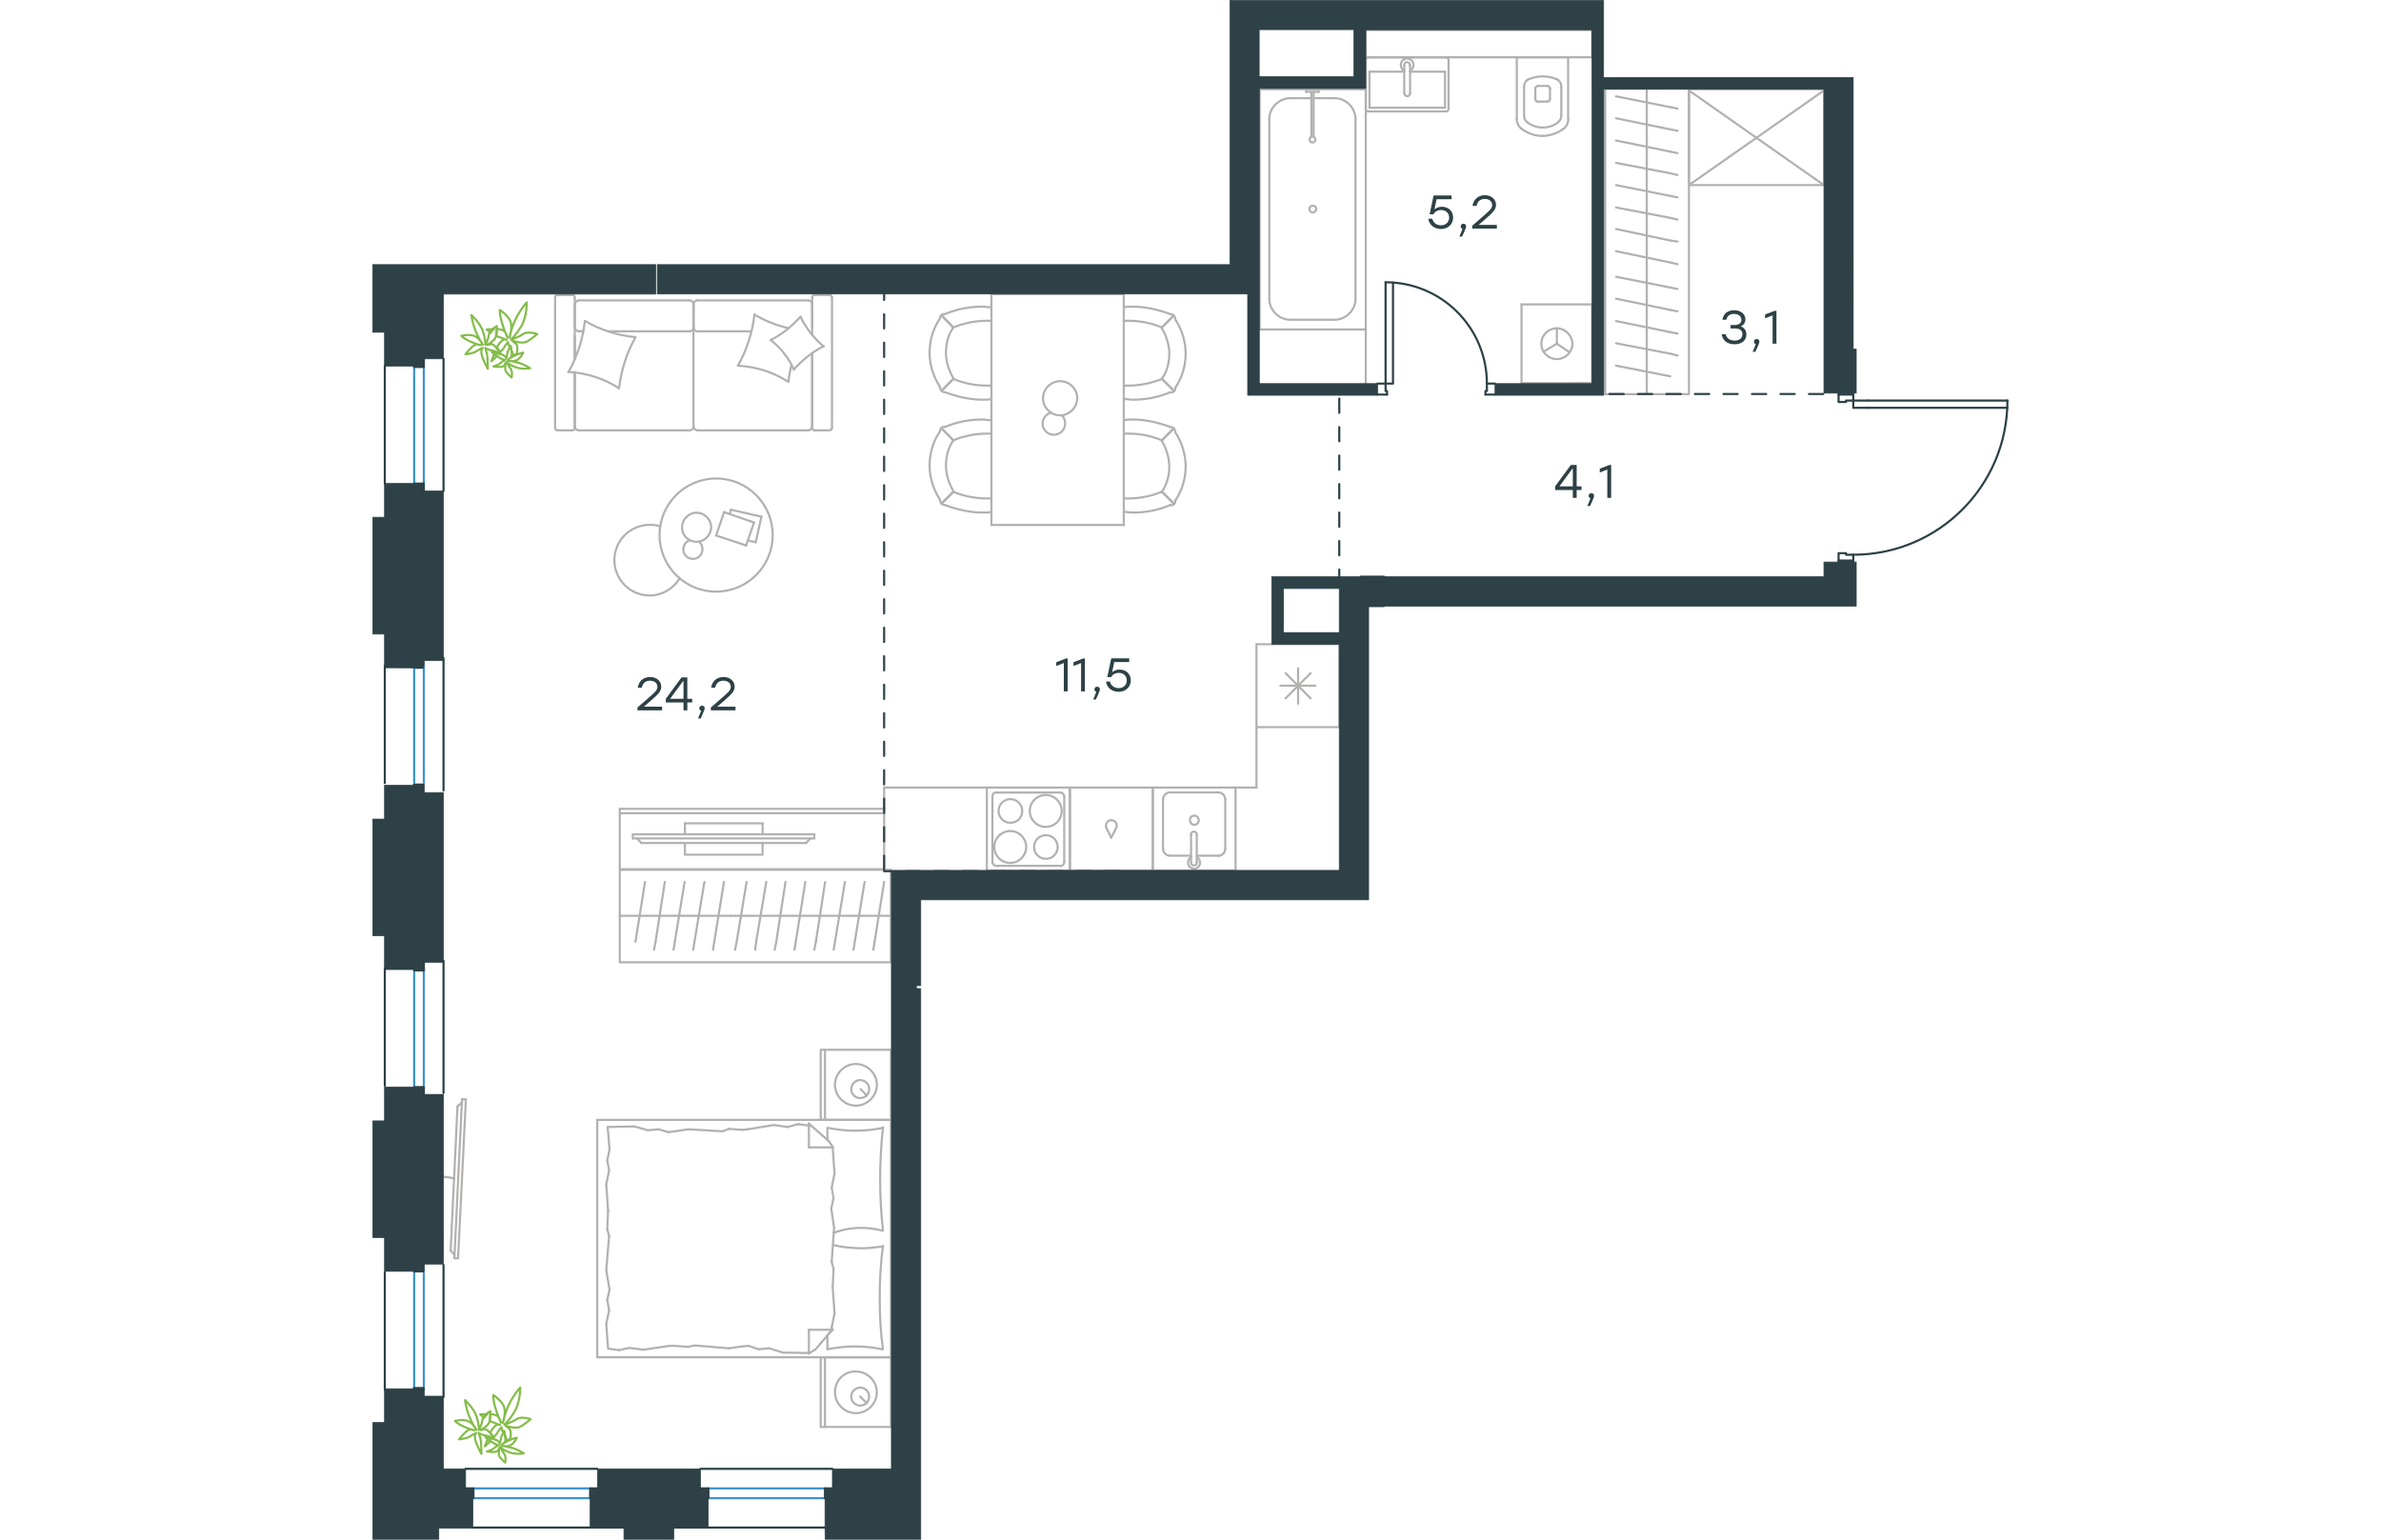 <?xml version="1.0" encoding="utf-8"?>
<!-- Generator: Adobe Illustrator 26.5.0, SVG Export Plug-In . SVG Version: 6.00 Build 0)  -->
<svg version="1.1" id="Слой_1" xmlns="http://www.w3.org/2000/svg" xmlns:xlink="http://www.w3.org/1999/xlink" x="0px" y="0px"
	 viewBox="0 0 1148.2 1080.5" style="enable-background:new 0 0 1148.2 1080.5;" xml:space="preserve" width="883" height="571">
<style type="text/css">
	.st0{fill:none;stroke:#2D4146;stroke-width:1.5;stroke-linecap:round;stroke-linejoin:round;stroke-miterlimit:22.926;}
	.st1{fill:none;stroke:#3C93D0;stroke-width:1.5;stroke-linecap:round;stroke-linejoin:round;stroke-miterlimit:22.926;}
	.st2{fill:none;stroke:#B2B1B0;stroke-width:1.5;stroke-linecap:round;stroke-linejoin:round;stroke-miterlimit:22.926;}
	.st3{fill:none;stroke:#2D4146;stroke-width:1.5;stroke-linecap:round;stroke-linejoin:round;stroke-miterlimit:10;}
	.st4{fill:#2D4146;}
	
		.st5{fill-rule:evenodd;clip-rule:evenodd;fill:#2D4146;stroke:#2D4146;stroke-width:0.5;stroke-linecap:round;stroke-linejoin:round;stroke-miterlimit:10;}
	
		.st6{fill:none;stroke:#2D4247;stroke-width:1.5;stroke-linecap:round;stroke-linejoin:round;stroke-miterlimit:22.926;stroke-dasharray:10;}
	.st7{fill:none;stroke:#84BC4A;stroke-width:1.5;stroke-linecap:round;stroke-linejoin:round;stroke-miterlimit:22.926;}
</style>
<g>
	<line class="st0" x1="49.9" y1="674.3" x2="49.9" y2="767"/>
	<line class="st1" x1="29.3" y1="680" x2="29.3" y2="761.9"/>
	<line class="st1" x1="36.1" y1="680" x2="36.1" y2="761.9"/>
	<line class="st0" x1="8.7" y1="679.5" x2="8.7" y2="761.9"/>
</g>
<g>
	<line class="st0" x1="49.9" y1="887.7" x2="49.9" y2="980.4"/>
	<line class="st1" x1="29.3" y1="893.4" x2="29.3" y2="975.3"/>
	<line class="st1" x1="36.1" y1="893.4" x2="36.1" y2="975.3"/>
	<line class="st0" x1="8.7" y1="892.9" x2="8.7" y2="975.3"/>
</g>
<g>
	<line class="st2" x1="894.3" y1="276.5" x2="894.3" y2="188.9"/>
	<line class="st2" x1="915.9" y1="202.8" x2="910.8" y2="201.8"/>
	<line class="st2" x1="910.8" y1="201.8" x2="872.7" y2="194.2"/>
	<line class="st2" x1="915.9" y1="218.5" x2="910.8" y2="217.5"/>
	<line class="st2" x1="910.8" y1="217.5" x2="872.7" y2="209.6"/>
	<line class="st2" x1="915.9" y1="234.1" x2="910.8" y2="233.1"/>
	<line class="st2" x1="910.8" y1="233.1" x2="872.7" y2="225.3"/>
	<line class="st2" x1="915.9" y1="249.5" x2="910.8" y2="248.2"/>
	<line class="st2" x1="910.8" y1="248.2" x2="872.7" y2="240.9"/>
	<line class="st2" x1="910.8" y1="264.1" x2="872.7" y2="256.6"/>
	<rect x="865.1" y="62.3" class="st2" width="58.8" height="214.3"/>
	<line class="st2" x1="894.3" y1="188.9" x2="894.3" y2="62.3"/>
	<line class="st2" x1="915.9" y1="76.2" x2="910.8" y2="75.2"/>
	<line class="st2" x1="910.8" y1="75.2" x2="872.7" y2="67.6"/>
	<line class="st2" x1="915.9" y1="91.8" x2="910.8" y2="90.8"/>
	<line class="st2" x1="910.8" y1="90.8" x2="872.7" y2="83"/>
	<line class="st2" x1="915.9" y1="107.5" x2="910.8" y2="106.4"/>
	<line class="st2" x1="910.8" y1="106.4" x2="872.7" y2="98.6"/>
	<line class="st2" x1="915.9" y1="122.8" x2="910.8" y2="121.6"/>
	<line class="st2" x1="910.8" y1="121.6" x2="872.7" y2="114.3"/>
	<line class="st2" x1="915.9" y1="138.5" x2="910.8" y2="137.5"/>
	<line class="st2" x1="910.8" y1="137.5" x2="872.7" y2="129.9"/>
	<line class="st2" x1="915.9" y1="154.1" x2="910.8" y2="152.9"/>
	<line class="st2" x1="910.8" y1="152.9" x2="872.7" y2="145.6"/>
	<line class="st2" x1="915.9" y1="169.5" x2="910.8" y2="168.8"/>
	<line class="st2" x1="910.8" y1="168.8" x2="872.7" y2="160.7"/>
	<line class="st2" x1="910.8" y1="184.2" x2="872.7" y2="176.3"/>
	<line class="st2" x1="915.9" y1="185.4" x2="910.8" y2="184.2"/>
</g>
<g>
	<rect x="923.9" y="62.6" class="st2" width="94.8" height="67.3"/>
	<line class="st2" x1="923.9" y1="129.9" x2="1018.6" y2="63.5"/>
	<line class="st2" x1="923.9" y1="63.5" x2="1018.6" y2="129.9"/>
</g>
<g>
	<line class="st2" x1="839.4" y1="40.2" x2="803.1" y2="40.2"/>
	<g>
		<line class="st2" x1="839.1" y1="83.6" x2="839.1" y2="40.2"/>
		<line class="st2" x1="808.2" y1="60.7" x2="808.2" y2="81.2"/>
		<line class="st2" x1="834.3" y1="81.2" x2="834.3" y2="60.7"/>
		<line class="st2" x1="816.1" y1="61.9" x2="816.1" y2="69.4"/>
		<line class="st2" x1="826.4" y1="69.4" x2="826.4" y2="61.9"/>
		<line class="st2" x1="824.4" y1="60.3" x2="818.1" y2="60.3"/>
		<line class="st2" x1="803.1" y1="40.2" x2="803.1" y2="83.6"/>
		<line class="st2" x1="818.1" y1="71.3" x2="824.4" y2="71.3"/>
		<path class="st2" d="M806.3,90.3c4.3,3.2,9.5,5.1,14.6,5.1c0,0,0,0,0.4,0"/>
		<path class="st2" d="M818.1,60.3c-1.2,0-2,0.8-2,2"/>
		<path class="st2" d="M810.6,56c-1.6,1.2-2.4,2.8-2.4,4.7"/>
		<path class="st2" d="M816.1,69.4c0,1.2,0.8,2,2,2"/>
		<path class="st2" d="M810.6,85.9c3.2,2.4,6.7,3.6,10.7,3.6"/>
		<path class="st2" d="M824.4,71.3c1.2,0,2-0.8,2-2"/>
		<path class="st2" d="M826.4,62.3c0-1.2-0.8-2-2-2"/>
		<path class="st2" d="M834.3,60.7c0-2-0.8-3.5-2.4-4.7"/>
		<path class="st2" d="M831.9,56c-3.2-1.6-7.1-2.4-10.7-2.4s-7.1,0.8-10.7,2.4"/>
		<path class="st2" d="M831.9,85.9c1.6-1.2,2.4-2.8,2.4-4.7"/>
		<path class="st2" d="M821,95.4L821,95.4c5.5,0,10.7-2,15-5.1"/>
		<path class="st2" d="M803.1,83.6c0,2.8,1.2,5.1,3.2,6.7"/>
		<path class="st2" d="M836,90.3c2-1.6,3.2-3.9,3.2-6.7"/>
		<path class="st2" d="M821.3,89.5L821.3,89.5c4,0,7.5-1.2,10.7-3.6"/>
		<path class="st2" d="M808.2,81.2c0,2,0.8,3.6,2.4,4.7"/>
	</g>
	<rect x="697.1" y="21.1" class="st2" width="158.8" height="19.1"/>
</g>
<g>
	<line class="st2" x1="699.7" y1="75.6" x2="699.7" y2="50.3"/>
	<line class="st2" x1="699.7" y1="50.3" x2="724.1" y2="50.3"/>
	<line class="st2" x1="728.2" y1="50.3" x2="752.7" y2="50.3"/>
	<line class="st2" x1="752.7" y1="75.6" x2="699.7" y2="75.6"/>
	<line class="st2" x1="752.7" y1="50.3" x2="752.7" y2="75.6"/>
	<line class="st2" x1="753.5" y1="40.3" x2="698.8" y2="40.3"/>
	<line class="st2" x1="755.2" y1="76.3" x2="755.2" y2="42.3"/>
	<line class="st2" x1="698.8" y1="78.2" x2="753.5" y2="78.2"/>
	<line class="st2" x1="697.1" y1="42.3" x2="697.1" y2="76.3"/>
	<path class="st2" d="M697.1,76.3c0,1.2,0.7,2,1.7,2"/>
	<path class="st2" d="M753.5,78.2c1,0,1.7-0.8,1.7-2"/>
	<path class="st2" d="M755.2,42.3c0-1.2-0.7-2-1.7-2"/>
	<path class="st2" d="M698.8,40.3c-0.7,0-1.7,0.8-1.7,2"/>
	<line class="st2" x1="728.2" y1="65.5" x2="728.2" y2="45.9"/>
	<line class="st2" x1="724.1" y1="45.9" x2="724.1" y2="65.5"/>
	<path class="st2" d="M728.2,65.5L728.2,65.5c0,1.1-0.9,2-2,2c-1.1,0-2-0.9-2-2v0"/>
	<path class="st2" d="M724.1,49.6c-1.5-0.7-2.4-2.3-2.4-4c0-2.5,2-4.5,4.4-4.5c2.5,0,4.5,2,4.5,4.5c0,1.7-0.9,3.2-2.4,4"/>
	<path class="st2" d="M724.1,45.9c0-0.1,0-0.2,0-0.3c0-1.1,0.9-2,2-2c1.1,0,2,0.9,2,2c0,0.1,0,0.2,0,0.3"/>
</g>
<g>
	<line class="st2" x1="661.1" y1="68.9" x2="675.2" y2="68.9"/>
	<line class="st2" x1="644.1" y1="68.9" x2="658.9" y2="68.9"/>
	<line class="st2" x1="689.9" y1="83.6" x2="689.9" y2="209.7"/>
	<line class="st2" x1="675.2" y1="224.4" x2="644.1" y2="224.4"/>
	<line class="st2" x1="622.6" y1="231.2" x2="622.6" y2="62.6"/>
	<line class="st2" x1="697.1" y1="231.2" x2="622.6" y2="231.2"/>
	<line class="st2" x1="629.4" y1="209.7" x2="629.4" y2="83.6"/>
	<line class="st2" x1="697.1" y1="62.6" x2="697.1" y2="231.2"/>
	<line class="st2" x1="622.6" y1="62.6" x2="697.1" y2="62.6"/>
	<path class="st2" d="M675.2,224.4c8,0,14.7-6.8,14.7-14.7"/>
	<path class="st2" d="M644.1,68.9c-8,0-14.7,6.8-14.7,14.7"/>
	<path class="st2" d="M629.4,209.7c0,8,6.8,14.7,14.7,14.7"/>
	<path class="st2" d="M689.9,83.6c0-8-6.8-14.7-14.7-14.7"/>
	<line class="st2" x1="692.7" y1="62.6" x2="694.7" y2="62.6"/>
	<line class="st2" x1="660.5" y1="64.5" x2="660.5" y2="96"/>
	<line class="st2" x1="658.9" y1="96" x2="658.9" y2="64.5"/>
	<line class="st2" x1="655.3" y1="62.6" x2="664" y2="62.6"/>
	<line class="st2" x1="664" y1="62.6" x2="664" y2="64.5"/>
	<line class="st2" x1="664" y1="64.5" x2="655.3" y2="64.5"/>
	<line class="st2" x1="655.3" y1="64.5" x2="655.3" y2="62.6"/>
	<path class="st2" d="M658.9,96c-0.8,0.4-1.2,1.2-1.2,2c0,1.2,0.8,2,2,2c1.2,0,2-0.8,2-2c0-0.8-0.4-1.6-1.2-2"/>
	<path class="st2" d="M659.9,144.3c-1.3,0-2.4,1.1-2.4,2.4s1.1,2.4,2.4,2.4c1.3,0,2.4-1.1,2.4-2.4
		C662.3,145.1,661.2,144.3,659.9,144.3z"/>
</g>
<g>
	<line class="st2" x1="855.9" y1="213.6" x2="806.4" y2="213.6"/>
	<g>
		<line class="st2" x1="806.4" y1="268.9" x2="806.4" y2="213.6"/>
		<line class="st2" x1="841" y1="268.9" x2="855.9" y2="268.9"/>
		<line class="st2" x1="806.4" y1="268.9" x2="855.9" y2="268.9"/>
		<line class="st2" x1="831.2" y1="241.2" x2="840" y2="247.2"/>
		<line class="st2" x1="831.2" y1="241.2" x2="831.2" y2="230.4"/>
		<line class="st2" x1="831.2" y1="241.2" x2="821.8" y2="246.8"/>
		<path class="st2" d="M831.2,230.4c-6,0-10.9,4.9-10.9,10.8c0,6,4.9,10.8,10.9,10.8c6,0,10.9-4.9,10.9-10.8
			C842,235.5,837.1,230.4,831.2,230.4z"/>
		<line class="st2" x1="855.9" y1="268.9" x2="855.9" y2="213.5"/>
	</g>
</g>
<line class="st2" x1="697.1" y1="231.2" x2="697.1" y2="269.4"/>
<g>
	<line class="st2" x1="165.5" y1="232.5" x2="222.7" y2="232.5"/>
	<line class="st2" x1="320.8" y1="302" x2="310.3" y2="302"/>
	<line class="st2" x1="305.7" y1="302" x2="228" y2="302"/>
	<line class="st2" x1="142" y1="251.7" x2="142" y2="235.4"/>
	<line class="st2" x1="142" y1="299.1" x2="142" y2="261.2"/>
	<line class="st2" x1="308.6" y1="299.1" x2="308.6" y2="247.8"/>
	<line class="st2" x1="225.3" y1="229.8" x2="225.3" y2="213.5"/>
	<line class="st2" x1="228" y1="232.5" x2="265.8" y2="232.5"/>
	<line class="st2" x1="129.9" y1="207" x2="140.3" y2="207"/>
	<line class="st2" x1="225.3" y1="213.5" x2="225.3" y2="229.8"/>
	<line class="st2" x1="305.7" y1="210.8" x2="228" y2="210.8"/>
	<line class="st2" x1="308.6" y1="247.8" x2="308.6" y2="300.3"/>
	<line class="st2" x1="222.7" y1="302" x2="145" y2="302"/>
	<line class="st2" x1="140.3" y1="302" x2="129.9" y2="302"/>
	<line class="st2" x1="145" y1="232.5" x2="147.9" y2="232.5"/>
	<line class="st2" x1="142" y1="208.9" x2="142" y2="251.7"/>
	<line class="st2" x1="145" y1="232.5" x2="147.9" y2="232.5"/>
	<line class="st2" x1="142" y1="213.5" x2="142" y2="229.8"/>
	<line class="st2" x1="225.3" y1="213.5" x2="225.3" y2="229.8"/>
	<line class="st2" x1="222.7" y1="210.8" x2="145" y2="210.8"/>
	<line class="st2" x1="142" y1="261.2" x2="142" y2="300.3"/>
	<line class="st2" x1="322.5" y1="208.9" x2="322.5" y2="300.3"/>
	<line class="st2" x1="310.3" y1="207" x2="320.8" y2="207"/>
	<line class="st2" x1="308.6" y1="235.1" x2="308.6" y2="208.9"/>
	<line class="st2" x1="225.3" y1="229.8" x2="225.3" y2="299.1"/>
	<line class="st2" x1="308.6" y1="229.8" x2="308.6" y2="213.5"/>
	<path class="st2" d="M142,208.9c0-1.4-1-1.9-1.7-1.9"/>
	<path class="st2" d="M308.6,300.3c0,1.2,1,1.7,1.7,1.7"/>
	<path class="st2" d="M310.3,207c-1.2,0-1.7,1-1.7,1.7"/>
	<path class="st2" d="M222.7,232.5c1.3,0,2.7-1.2,2.7-2.9"/>
	<path class="st2" d="M308.6,213.5c0-1.3-1.2-2.7-2.9-2.7"/>
	<path class="st2" d="M145,210.8c-1.5,0-2.9,1.2-2.9,2.9"/>
	<path class="st2" d="M222.7,302c1.3,0,2.7-1.2,2.7-2.9"/>
	<path class="st2" d="M225.3,213.8c0-1.5-1.1-2.9-2.7-2.9"/>
	<path class="st2" d="M225.3,299.1c0,1.5,1.2,2.9,2.9,2.9"/>
	<path class="st2" d="M129.9,207c-1.2,0-1.7,1-1.7,1.7v91.6c0,1.2,1,1.7,1.7,1.7"/>
	<path class="st2" d="M228,210.8c-1.3,0-2.7,1.2-2.7,2.9"/>
	<path class="st2" d="M320.8,302c1.2,0,1.7-1,1.7-1.7"/>
	<path class="st2" d="M142,299.1c0,1.5,1.2,2.9,2.9,2.9"/>
	<path class="st2" d="M140.3,302c1.2,0,1.7-1,1.7-1.7"/>
	<path class="st2" d="M305.7,302c1.5,0,2.9-1.2,2.9-2.9"/>
	<path class="st2" d="M142,229.3c0,1.6,1.2,3.2,2.9,3.2"/>
	<path class="st2" d="M225.3,229.6c0,1.5,1.1,2.9,2.7,2.9"/>
	<path class="st2" d="M322.5,208.9c0-1.4-1-1.9-1.7-1.9"/>
	<path class="st2" d="M184.5,236.9c-6.1,10.9-10,23.1-11.4,35.5"/>
	<path class="st2" d="M316.7,242.9c-8,4.1-14.8,9.7-20.9,16.3"/>
	<path class="st2" d="M295.8,259.5c-3.4-8-9.2-15.3-16.3-20.9"/>
	<path class="st2" d="M172.9,272.4c-10.4-6.8-22.8-10.7-35.5-11.4"/>
	<path class="st2" d="M256.7,256.3c6.1-10.9,10-23.1,11.4-35.5"/>
	<path class="st2" d="M268.1,220.8c7.5,4.4,15.3,7.5,23.8,9.5"/>
	<path class="st2" d="M291.9,268c-10.4-6.8-22.8-10.7-35.5-11.4"/>
	<path class="st2" d="M137.7,260.9c6.1-10.9,10-23.1,11.4-35.5"/>
	<path class="st2" d="M149.1,225.2c10.7,6.3,22.8,10.2,35.5,11.4"/>
	<path class="st2" d="M279.5,238.6c8-3.9,14.8-9.7,20.9-16.3"/>
	<path class="st2" d="M294.1,256.3c-1,3.6-1.7,7.8-2.2,11.4"/>
	<path class="st2" d="M300.4,222.3c3.9,8,9.5,15.1,16.3,20.9"/>
</g>
<g>
	<line class="st2" x1="273" y1="362.6" x2="269" y2="380.5"/>
	<line class="st2" x1="269" y1="380.5" x2="263.4" y2="379.3"/>
	<line class="st2" x1="250.9" y1="360.9" x2="251.5" y2="357.7"/>
	<line class="st2" x1="251.5" y1="357.7" x2="273" y2="362.6"/>
	<line class="st2" x1="267.8" y1="366.7" x2="262.2" y2="382.8"/>
	<line class="st2" x1="262.2" y1="382.8" x2="241.2" y2="375.8"/>
	<line class="st2" x1="241.2" y1="375.8" x2="246.8" y2="359.4"/>
	<line class="st2" x1="246.8" y1="359.4" x2="267.8" y2="366.7"/>
	<ellipse class="st2" cx="241.2" cy="375.5" rx="39.7" ry="39.7"/>
	<path class="st2" d="M227.5,380.2c5.5,0,10.2-4.7,10.2-10.2c0-5.5-4.7-10.2-10.2-10.2s-10.2,4.7-10.2,10.2
		C217.3,375.8,221.7,380.2,227.5,380.2z"/>
	<path class="st2" d="M229.3,380.2c1.5,1.2,2.3,3.2,2.3,5.3c0,3.8-2.9,6.7-6.7,6.7c-3.8,0-6.7-2.9-6.7-6.7c0-2.9,1.8-5.3,4.4-6.4"/>
	<path class="st2" d="M215.6,405.9c-4.4,7.3-12.5,12-21,12c-13.7,0-24.8-11.1-24.8-24.8c0-13.7,11.1-24.8,24.8-24.8
		c2.4,0,4.9,0.3,7.3,1"/>
</g>
<g>
	<g>
		<line class="st2" x1="359.1" y1="570.7" x2="173.6" y2="570.7"/>
		<polyline class="st2" points="173.6,567.6 173.6,610 359.1,610 359.1,567.6 		"/>
		<line class="st2" x1="359.1" y1="567.6" x2="173.6" y2="567.6"/>
	</g>
	<g>
		<polyline class="st2" points="219.3,591.6 219.3,599.8 273.8,599.8 273.8,591.6 		"/>
		<line class="st2" x1="273.8" y1="585.5" x2="273.8" y2="577.8"/>
		<line class="st2" x1="273.8" y1="577.8" x2="219.3" y2="577.8"/>
		<line class="st2" x1="219.3" y1="577.8" x2="219.3" y2="585.5"/>
		<line class="st2" x1="310.1" y1="585.5" x2="310.1" y2="588.4"/>
		<line class="st2" x1="188.8" y1="591.6" x2="185.7" y2="588.4"/>
		<line class="st2" x1="307.4" y1="588.4" x2="304.3" y2="591.6"/>
		<line class="st2" x1="182.8" y1="588.4" x2="310.1" y2="588.4"/>
		<line class="st2" x1="310.1" y1="585.5" x2="182.8" y2="585.5"/>
		<line class="st2" x1="182.8" y1="585.5" x2="182.8" y2="588.4"/>
		<line class="st2" x1="304.3" y1="591.6" x2="188.8" y2="591.6"/>
	</g>
</g>
<g>
	<line class="st2" x1="678.5" y1="452.1" x2="678.5" y2="510.3"/>
	<line class="st2" x1="649.6" y1="469" x2="649.6" y2="493.8"/>
	<line class="st2" x1="640.8" y1="490.1" x2="658.4" y2="472.4"/>
	<line class="st2" x1="640.8" y1="472.4" x2="658.4" y2="490.1"/>
	<line class="st2" x1="637.2" y1="481.2" x2="661.8" y2="481.2"/>
	<line class="st2" x1="678.5" y1="510.3" x2="620.4" y2="510.3"/>
	<line class="st2" x1="620.4" y1="452.1" x2="620.4" y2="510.3"/>
	<line class="st2" x1="678.5" y1="452.1" x2="620.4" y2="452.1"/>
</g>
<g>
	<rect x="547.6" y="552.7" class="st2" width="58.1" height="58.2"/>
	<line class="st2" x1="574.5" y1="585.6" x2="574.5" y2="605.1"/>
	<line class="st2" x1="578.5" y1="600.5" x2="593.7" y2="600.5"/>
	<line class="st2" x1="593.7" y1="556.1" x2="559.6" y2="556.1"/>
	<line class="st2" x1="559.6" y1="600.5" x2="574.5" y2="600.5"/>
	<line class="st2" x1="554.8" y1="561" x2="554.8" y2="595.7"/>
	<line class="st2" x1="578.5" y1="605.1" x2="578.5" y2="585.6"/>
	<line class="st2" x1="598.5" y1="595.7" x2="598.5" y2="561"/>
	<path class="st2" d="M574.5,585.6L574.5,585.6c0-1.1,0.8-2,2-2c1.1,0,2,0.9,2,2"/>
	<path class="st2" d="M598.5,595.7c0,2.6-2.3,4.9-4.8,4.9"/>
	<path class="st2" d="M578.5,601.4c1.4,0.9,2.3,2.3,2.3,4c0,2.3-2,4.3-4.2,4.3c-2.3,0-4.2-2-4.2-4.3c0-1.7,0.8-3.2,2.3-4"/>
	<path class="st2" d="M554.8,561c0-2.6,2.3-4.9,4.8-4.9"/>
	<path class="st2" d="M559.6,600.5c-2.5,0-4.8-2.3-4.8-4.9"/>
	<path class="st2" d="M593.7,556.1c2.5,0,4.8,2.3,4.8,4.9"/>
	<path class="st2" d="M578.5,605.1v0.3c0,1.1-0.8,2-2,2c-1.1,0-2-0.9-2-2v-0.3"/>
	<path class="st2" d="M573.7,575.6c0,1.7,1.4,3.2,3.1,3.2c1.7,0,3.1-1.4,3.1-3.2c0-1.7-1.4-3.2-3.1-3.2
		C574.8,572.4,573.7,573.9,573.7,575.6z"/>
</g>
<g>
	<path class="st2" d="M456,569.1c0-4.6-3.7-8.3-8.3-8.3c-4.6,0-8.3,3.7-8.3,8.3c0,4.6,3.7,8.3,8.3,8.3
		C452.3,577.4,456,574,456,569.1z"/>
	<path class="st2" d="M458.8,594.4c0-6-4.9-11.2-11.2-11.2c-6,0-11.2,4.9-11.2,11.2c0,6,4.9,11.2,11.2,11.2
		C453.7,605.6,458.8,600.5,458.8,594.4z"/>
	<path class="st2" d="M480.9,594.4c0-4.6-3.7-8.3-8.3-8.3c-4.6,0-8.3,3.7-8.3,8.3c0,4.6,3.7,8.3,8.3,8.3
		C477.2,602.8,480.9,599,480.9,594.4z"/>
	<path class="st2" d="M483.7,569.1c0-6-4.9-11.2-11.2-11.2c-6,0-11.2,4.9-11.2,11.2c0,6,4.9,11.2,11.2,11.2S483.7,575.4,483.7,569.1
		z"/>
	<line class="st2" x1="435.1" y1="604.8" x2="435.1" y2="559"/>
	<line class="st2" x1="482.9" y1="607.6" x2="437.7" y2="607.6"/>
	<line class="st2" x1="485.5" y1="559" x2="485.5" y2="604.8"/>
	<line class="st2" x1="437.7" y1="556.2" x2="482.9" y2="556.2"/>
	<path class="st2" d="M485.5,604.8L485.5,604.8c0,1.7-1.1,2.9-2.6,2.9"/>
	<path class="st2" d="M435.1,559L435.1,559c0-1.7,1.1-2.9,2.6-2.9"/>
	<path class="st2" d="M437.7,607.6L437.7,607.6c-1.4,0-2.6-1.4-2.6-2.9"/>
	<path class="st2" d="M482.9,556.2L482.9,556.2c1.4,0,2.6,1.4,2.6,2.9"/>
	<rect x="431.2" y="552.7" class="st2" width="58.1" height="58.2"/>
</g>
<g>
	<rect x="489.6" y="552.7" class="st2" width="58.1" height="58.2"/>
	<line class="st2" x1="518.5" y1="587.9" x2="522" y2="581"/>
	<line class="st2" x1="515.1" y1="581" x2="518.5" y2="587.9"/>
	<path class="st2" d="M515.1,581c-0.3-0.6-0.3-1.1-0.3-1.7c0-2,1.7-3.7,3.7-3.7"/>
	<path class="st2" d="M522,581c0.3-0.6,0.3-1.1,0.3-1.7c0-2-1.7-3.7-3.7-3.7"/>
</g>
<line class="st2" x1="359.1" y1="567.6" x2="359.1" y2="552.7"/>
<line class="st2" x1="431.2" y1="552.7" x2="359.1" y2="552.7"/>
<line class="st2" x1="620.4" y1="510.3" x2="620.4" y2="552.7"/>
<line class="st2" x1="605.7" y1="552.7" x2="620.4" y2="552.7"/>
<g>
	<line class="st2" x1="434.4" y1="368.4" x2="434.4" y2="206.5"/>
	<line class="st2" x1="527.3" y1="206.5" x2="527.3" y2="368.4"/>
	<g>
		<line class="st2" x1="434.4" y1="206.5" x2="527.3" y2="206.5"/>
		<line class="st2" x1="527.3" y1="368.4" x2="434.4" y2="368.4"/>
		<path class="st2" d="M482.6,267.5c-6.4,0-12,5.5-12,12c0,6.4,5.5,12,12,12c6.4,0,12-5.5,12-12
			C494.6,272.7,489.1,267.5,482.6,267.5z"/>
		<path class="st2" d="M483.8,291.4c1.5,1.5,2.3,3.5,2.3,5.8c0,4.4-3.5,7.9-7.9,7.9c-4.4,0-7.9-3.5-7.9-7.9c0-3.5,2.3-6.4,5.6-7.6"
			/>
	</g>
	<g>
		<path class="st2" d="M554,265.9c3.7-5.2,5.2-11.5,5.2-17.8c0-6.3-2.1-12.5-5.2-17.8"/>
		<path class="st2" d="M527.3,280c2.1,0,4.2,0.5,6.3,0.5c8.9,0,17.8-1.6,26.2-5.2"/>
		<path class="st2" d="M559.8,220.4c-8.4-3.1-17.3-5.2-26.2-5.2c-2.1,0-4.2,0-6.3,0.5"/>
		<path class="st2" d="M527.3,270.6c1,0,2.1,0,3.1,0c7.9,0,16.2-1.6,23.6-4.7"/>
		<path class="st2" d="M554,229.8c-7.3-3.1-15.2-4.7-23.6-4.7c-1,0-2.1,0-3.1,0"/>
		<path class="st2" d="M563.4,272.1c4.7-6.8,7.3-15.2,7.3-24c0-8.4-2.6-16.7-7.3-24"/>
		<line class="st2" x1="554" y1="265.9" x2="562.4" y2="274.2"/>
		<line class="st2" x1="554" y1="229.8" x2="562.4" y2="221.4"/>
		<line class="st2" x1="554" y1="265.9" x2="562.4" y2="274.2"/>
		<line class="st2" x1="554" y1="229.8" x2="562.4" y2="221.4"/>
		<path class="st2" d="M563.4,224.1c0-2.1-1.6-3.7-3.7-3.7"/>
		<path class="st2" d="M559.8,275.3c2.1,0.4,3.7-1,3.7-3.1"/>
		<path class="st2" d="M554,345.1c3.7-5.2,5.2-11.5,5.2-17.8c0-6.3-2.1-12.5-5.2-17.8"/>
		<path class="st2" d="M527.3,359.2c2.1,0,4.2,0.5,6.3,0.5c8.9,0,17.8-1.6,26.2-5.2"/>
		<path class="st2" d="M559.8,299.6c-8.4-3.1-17.3-5.2-26.2-5.2c-2.1,0-4.2,0-6.3,0.5"/>
		<path class="st2" d="M527.3,349.8c1,0,2.1,0,3.1,0c7.9,0,16.2-1.6,23.6-4.7"/>
		<path class="st2" d="M554,309c-7.3-3.1-15.2-4.7-23.6-4.7c-1,0-2.1,0-3.1,0"/>
		<path class="st2" d="M563.4,351.3c4.7-6.8,7.3-15.2,7.3-24c0-8.4-2.6-16.7-7.3-24"/>
		<line class="st2" x1="554" y1="345.1" x2="562.4" y2="353.4"/>
		<line class="st2" x1="554" y1="309" x2="562.4" y2="300.6"/>
		<line class="st2" x1="554" y1="345.1" x2="562.4" y2="353.4"/>
		<line class="st2" x1="554" y1="309" x2="562.4" y2="300.6"/>
		<path class="st2" d="M563.4,303.3c0-2.1-1.6-3.7-3.7-3.7"/>
		<path class="st2" d="M559.8,354.5c2.1,0.4,3.7-1,3.7-3.1"/>
	</g>
	<g>
		<path class="st2" d="M407.7,309c-3.7,5.2-5.2,11.5-5.2,17.8c0,6.3,2.1,12.5,5.2,17.8"/>
		<path class="st2" d="M434.4,294.9c-2.1,0-4.2-0.5-6.3-0.5c-8.9,0-17.8,1.6-26.2,5.2"/>
		<path class="st2" d="M402,354.5c8.4,3.1,17.3,5.2,26.2,5.2c2.1,0,4.2,0,6.3-0.5"/>
		<path class="st2" d="M434.4,304.3c-1,0-2.1,0-3.1,0c-7.9,0-16.2,1.6-23.6,4.7"/>
		<path class="st2" d="M407.7,345.1c7.3,3.1,15.2,4.7,23.6,4.7c1,0,2.1,0,3.1,0"/>
		<path class="st2" d="M398.3,302.7c-4.7,6.8-7.3,15.2-7.3,24c0,8.4,2.6,16.7,7.3,24"/>
		<line class="st2" x1="407.7" y1="309" x2="399.4" y2="300.6"/>
		<line class="st2" x1="407.7" y1="345.1" x2="399.4" y2="353.4"/>
		<line class="st2" x1="407.7" y1="309" x2="399.4" y2="300.6"/>
		<line class="st2" x1="407.7" y1="345.1" x2="399.4" y2="353.4"/>
		<path class="st2" d="M398.3,350.8c0,2.1,1.6,3.7,3.7,3.7"/>
		<path class="st2" d="M402,299.6c-2.1-0.4-3.7,1-3.7,3.1"/>
		<path class="st2" d="M407.7,229.8c-3.7,5.2-5.2,11.5-5.2,17.8c0,6.3,2.1,12.5,5.2,17.8"/>
		<path class="st2" d="M434.4,215.7c-2.1,0-4.2-0.5-6.3-0.5c-8.9,0-17.8,1.6-26.2,5.2"/>
		<path class="st2" d="M402,275.3c8.4,3.1,17.3,5.2,26.2,5.2c2.1,0,4.2,0,6.3-0.5"/>
		<path class="st2" d="M434.4,225.1c-1,0-2.1,0-3.1,0c-7.9,0-16.2,1.6-23.6,4.7"/>
		<path class="st2" d="M407.7,265.9c7.3,3.1,15.2,4.7,23.6,4.7c1,0,2.1,0,3.1,0"/>
		<path class="st2" d="M398.3,223.5c-4.7,6.8-7.3,15.2-7.3,24c0,8.4,2.6,16.7,7.3,24"/>
		<line class="st2" x1="407.7" y1="229.8" x2="399.4" y2="221.4"/>
		<line class="st2" x1="407.7" y1="265.9" x2="399.4" y2="274.2"/>
		<line class="st2" x1="407.7" y1="229.8" x2="399.4" y2="221.4"/>
		<line class="st2" x1="407.7" y1="265.9" x2="399.4" y2="274.2"/>
		<path class="st2" d="M398.3,271.6c0,2.1,1.6,3.7,3.7,3.7"/>
		<path class="st2" d="M402,220.4c-2.1-0.4-3.7,1-3.7,3.1"/>
	</g>
</g>
<g>
	<line class="st2" x1="173.6" y1="642.7" x2="251.4" y2="642.7"/>
	<line class="st2" x1="239" y1="666.5" x2="239.9" y2="660.9"/>
	<line class="st2" x1="239.9" y1="660.9" x2="246.7" y2="618.9"/>
	<line class="st2" x1="225.1" y1="666.5" x2="226" y2="660.9"/>
	<line class="st2" x1="226" y1="660.9" x2="233" y2="618.9"/>
	<line class="st2" x1="211.3" y1="666.5" x2="212.2" y2="660.9"/>
	<line class="st2" x1="212.2" y1="660.9" x2="219.1" y2="618.9"/>
	<line class="st2" x1="197.6" y1="666.5" x2="198.7" y2="660.9"/>
	<line class="st2" x1="198.7" y1="660.9" x2="205.2" y2="618.9"/>
	<line class="st2" x1="184.6" y1="660.9" x2="191.3" y2="618.9"/>
	<rect x="173.6" y="610.4" class="st2" width="190.2" height="64.9"/>
	<line class="st2" x1="251.4" y1="642.7" x2="363.8" y2="642.7"/>
	<line class="st2" x1="351.5" y1="666.5" x2="352.4" y2="660.9"/>
	<line class="st2" x1="352.4" y1="660.9" x2="359.1" y2="618.9"/>
	<line class="st2" x1="337.6" y1="666.5" x2="338.5" y2="660.9"/>
	<line class="st2" x1="338.5" y1="660.9" x2="345.4" y2="618.9"/>
	<line class="st2" x1="323.7" y1="666.5" x2="324.6" y2="660.9"/>
	<line class="st2" x1="324.6" y1="660.9" x2="331.6" y2="618.9"/>
	<line class="st2" x1="310.1" y1="666.5" x2="311.2" y2="660.9"/>
	<line class="st2" x1="311.2" y1="660.9" x2="317.7" y2="618.9"/>
	<line class="st2" x1="296.2" y1="666.5" x2="297.1" y2="660.9"/>
	<line class="st2" x1="297.1" y1="660.9" x2="303.8" y2="618.9"/>
	<line class="st2" x1="282.3" y1="666.5" x2="283.4" y2="660.9"/>
	<line class="st2" x1="283.4" y1="660.9" x2="289.9" y2="618.9"/>
	<line class="st2" x1="268.6" y1="666.5" x2="269.3" y2="660.9"/>
	<line class="st2" x1="269.3" y1="660.9" x2="276.4" y2="618.9"/>
	<line class="st2" x1="255.6" y1="660.9" x2="262.6" y2="618.9"/>
	<line class="st2" x1="254.5" y1="666.5" x2="255.6" y2="660.9"/>
</g>
<g>
	<g>
		<line class="st2" x1="363.9" y1="952.5" x2="363.9" y2="1001.4"/>
		<line class="st2" x1="314.6" y1="1001.4" x2="314.6" y2="952.5"/>
		<line class="st2" x1="314.6" y1="952.5" x2="363.9" y2="952.5"/>
		<line class="st2" x1="363.9" y1="1001.4" x2="314.6" y2="1001.4"/>
		<line class="st2" x1="342.3" y1="980.1" x2="347" y2="984.8"/>
		<line class="st2" x1="317.6" y1="1001.4" x2="317.6" y2="952.5"/>
		<path class="st2" d="M324.6,977.1c0,8,6.7,14.6,14.7,14.6c8,0,14.7-6.7,14.7-14.6c0-8-6.7-14.6-14.7-14.6
			C331,962.2,324.6,968.8,324.6,977.1z"/>
		<path class="st2" d="M336,980.1c0,3.7,3,6.3,6.3,6.3c3.7,0,6.3-3,6.3-6.3c0-3.7-3-6.3-6.3-6.3C339,973.8,336,976.5,336,980.1z"/>
		<line class="st2" x1="363.9" y1="785.9" x2="363.9" y2="952.5"/>
		<line class="st2" x1="319.3" y1="800" x2="319.3" y2="791.5"/>
		<line class="st2" x1="323" y1="933.2" x2="306.3" y2="933.2"/>
		<line class="st2" x1="319.3" y1="936.9" x2="323" y2="933.2"/>
		<line class="st2" x1="157.8" y1="785.9" x2="363.9" y2="785.9"/>
		<line class="st2" x1="306.3" y1="949.9" x2="306.3" y2="933.2"/>
		<line class="st2" x1="363.9" y1="952.5" x2="157.8" y2="952.5"/>
		<line class="st2" x1="306.3" y1="788.5" x2="320.3" y2="800.9"/>
		<line class="st2" x1="320.3" y1="800.9" x2="323.3" y2="805.2"/>
		<line class="st2" x1="319.3" y1="946.9" x2="319.3" y2="937.2"/>
		<line class="st2" x1="323" y1="805.2" x2="306.3" y2="805.2"/>
		<line class="st2" x1="323" y1="932.9" x2="311" y2="946.9"/>
		<line class="st2" x1="311" y1="946.9" x2="306.3" y2="949.9"/>
		<line class="st2" x1="306.3" y1="788.5" x2="306.3" y2="805.2"/>
		<line class="st2" x1="164.8" y1="862.7" x2="165.4" y2="849.7"/>
		<line class="st2" x1="166.4" y1="905" x2="164.1" y2="891.3"/>
		<line class="st2" x1="166.1" y1="919.6" x2="164.8" y2="912.3"/>
		<line class="st2" x1="164.8" y1="912.3" x2="166.4" y2="905"/>
		<line class="st2" x1="166.1" y1="867.4" x2="164.8" y2="862.7"/>
		<line class="st2" x1="164.1" y1="891.3" x2="166.1" y2="867.4"/>
		<line class="st2" x1="165.4" y1="946.5" x2="164.1" y2="929.2"/>
		<line class="st2" x1="164.1" y1="929.2" x2="166.1" y2="919.6"/>
		<line class="st2" x1="166.4" y1="806.8" x2="165.1" y2="790.9"/>
		<line class="st2" x1="166.1" y1="821.5" x2="164.8" y2="814.2"/>
		<line class="st2" x1="164.8" y1="814.2" x2="166.4" y2="806.8"/>
		<line class="st2" x1="165.4" y1="849.7" x2="164.1" y2="831.1"/>
		<line class="st2" x1="164.1" y1="831.1" x2="166.1" y2="821.5"/>
		<line class="st2" x1="157.8" y1="785.9" x2="157.8" y2="952.5"/>
		<path class="st2" d="M358.3,863.7c-1.3-12-2-23.9-2-36.3c0-12,0.7-24.3,2-36.3"/>
		<path class="st2" d="M323.7,865.1c6.7-2.3,12.6-3.4,19.6-3.4c5,0,10,0.7,14.7,2"/>
		<path class="st2" d="M358.3,791.5c-6.3,1.3-13,2-19.3,2c-6.7,0-13-0.7-19.3-2"/>
		<path class="st2" d="M358.3,874.7c-5,0.7-10,1.3-14.7,1.3c-7,0-13.7-0.7-20.3-2.3"/>
		<line class="st2" x1="264" y1="944.5" x2="259.4" y2="944.9"/>
		<line class="st2" x1="278.3" y1="946.2" x2="271" y2="946.9"/>
		<line class="st2" x1="271" y1="946.9" x2="264" y2="944.5"/>
		<line class="st2" x1="306.3" y1="949.5" x2="288" y2="949.2"/>
		<line class="st2" x1="288" y1="949.2" x2="278.3" y2="946.2"/>
		<line class="st2" x1="221.4" y1="945.2" x2="212.4" y2="944.5"/>
		<line class="st2" x1="259.4" y1="944.9" x2="250" y2="946.2"/>
		<line class="st2" x1="226.1" y1="944.2" x2="221.4" y2="945.2"/>
		<line class="st2" x1="250" y1="946.2" x2="226.1" y2="944.2"/>
		<line class="st2" x1="212.4" y1="944.5" x2="208.4" y2="944.5"/>
		<line class="st2" x1="180.4" y1="945.9" x2="173.1" y2="947.5"/>
		<line class="st2" x1="173.1" y1="947.5" x2="165.8" y2="946.5"/>
		<line class="st2" x1="208.4" y1="944.5" x2="190.1" y2="947.2"/>
		<line class="st2" x1="190.1" y1="947.2" x2="180.4" y2="945.9"/>
		<line class="st2" x1="207.7" y1="794.5" x2="212.4" y2="793.9"/>
		<line class="st2" x1="193.4" y1="793.2" x2="200.7" y2="792.5"/>
		<line class="st2" x1="200.7" y1="792.5" x2="207.7" y2="794.5"/>
		<line class="st2" x1="165.1" y1="790.9" x2="183.8" y2="790.5"/>
		<line class="st2" x1="183.8" y1="790.5" x2="193.4" y2="793.2"/>
		<line class="st2" x1="250.4" y1="792.2" x2="259.4" y2="792.9"/>
		<line class="st2" x1="212.4" y1="793.9" x2="221.7" y2="792.5"/>
		<line class="st2" x1="245.7" y1="793.9" x2="250.4" y2="792.2"/>
		<line class="st2" x1="221.7" y1="792.5" x2="245.7" y2="793.9"/>
		<line class="st2" x1="259.4" y1="792.9" x2="263.4" y2="792.5"/>
		<line class="st2" x1="306" y1="789.9" x2="306.7" y2="789.9"/>
		<line class="st2" x1="291.3" y1="790.9" x2="298.7" y2="788.9"/>
		<line class="st2" x1="298.7" y1="788.9" x2="306" y2="789.9"/>
		<line class="st2" x1="263.4" y1="792.5" x2="281.7" y2="789.5"/>
		<line class="st2" x1="281.7" y1="789.5" x2="291.3" y2="790.9"/>
		<path class="st2" d="M358.3,946.9c-1.7-12-2.3-23.9-2.3-36.3c0-12,0.7-24.3,2.3-36.3"/>
		<path class="st2" d="M319.3,946.9c6.3-1.3,13-2,19.3-2c6.7,0,13,0.7,19.3,2"/>
		<line class="st2" x1="323.6" y1="890.3" x2="323" y2="903.3"/>
		<line class="st2" x1="322" y1="848.1" x2="324" y2="861.7"/>
		<line class="st2" x1="322.3" y1="833.4" x2="323.6" y2="840.8"/>
		<line class="st2" x1="323.6" y1="840.8" x2="322" y2="848.1"/>
		<line class="st2" x1="322.3" y1="885.7" x2="323.6" y2="890.3"/>
		<line class="st2" x1="324" y1="861.7" x2="322.3" y2="885.7"/>
		<line class="st2" x1="323" y1="805.2" x2="324.3" y2="823.5"/>
		<line class="st2" x1="324.3" y1="823.5" x2="322.3" y2="833.4"/>
		<line class="st2" x1="322.3" y1="931.6" x2="322.6" y2="933.2"/>
		<line class="st2" x1="323" y1="903.3" x2="324.3" y2="921.6"/>
		<line class="st2" x1="324.3" y1="921.6" x2="322.3" y2="931.6"/>
		<line class="st2" x1="363.9" y1="736.7" x2="363.9" y2="785.9"/>
		<line class="st2" x1="314.6" y1="785.9" x2="314.6" y2="736.7"/>
		<line class="st2" x1="315" y1="736.7" x2="363.9" y2="736.7"/>
		<line class="st2" x1="363.9" y1="785.9" x2="315" y2="785.9"/>
		<line class="st2" x1="342.6" y1="764.3" x2="347" y2="768.9"/>
		<line class="st2" x1="317.6" y1="785.9" x2="317.6" y2="736.7"/>
		<path class="st2" d="M324.6,761.3c0,8,6.7,14.6,14.7,14.6c8,0,14.7-6.7,14.7-14.6c0-8-6.7-14.6-14.7-14.6
			C331.3,746.6,324.6,753.3,324.6,761.3z"/>
		<path class="st2" d="M336,764.3c0,3.7,3,6.3,6.3,6.3c3.7,0,6.3-3,6.3-6.3c0-3.7-3-6.3-6.3-6.3C339,757.9,336,760.9,336,764.3z"/>
	</g>
	<g>
		<path class="st2" d="M57.3,827c-3-0.7-5.9-1.2-8.8-1.2"/>
		<line class="st2" x1="62.9" y1="771.3" x2="57.5" y2="883"/>
		<line class="st2" x1="60.1" y1="883" x2="65.6" y2="771.6"/>
		<line class="st2" x1="65.6" y1="771.6" x2="62.9" y2="771.3"/>
		<line class="st2" x1="54.9" y1="877.7" x2="59.7" y2="776.4"/>
		<line class="st2" x1="57.5" y1="880.6" x2="54.9" y2="877.7"/>
		<line class="st2" x1="59.7" y1="776.4" x2="62.9" y2="773.7"/>
		<line class="st2" x1="60.1" y1="883" x2="57.5" y2="883"/>
	</g>
</g>
<g>
	<polyline class="st3" points="711,198.1 711,269.2 716.2,269.2 716.2,198.3 	"/>
	<line class="st3" x1="787.8" y1="276.9" x2="781.1" y2="276.9"/>
	<polyline class="st3" points="781.1,276.9 781.1,274.4 782.1,274.4 782.1,269.2 787.8,269.2 	"/>
	<path class="st3" d="M782.1,269.2c0-39.3-31.8-71.1-71.1-71.1"/>
	<line class="st3" x1="705.3" y1="276.9" x2="712" y2="276.9"/>
	<polyline class="st3" points="712,276.9 712,274.4 711,274.4 711,269.2 705.3,269.2 	"/>
</g>
<line class="st3" x1="1039.2" y1="276.9" x2="1028.9" y2="276.9"/>
<line class="st3" x1="1039.2" y1="393.4" x2="1028.9" y2="393.4"/>
<polygon class="st3" points="1028.9,394.4 1028.9,388.2 1034.1,388.2 1034.1,389.3 1039.2,389.3 1039.2,394.4 "/>
<polygon class="st3" points="1028.9,275.9 1028.9,282.1 1034.1,282.1 1034.1,281.1 1039.2,281.1 1039.2,275.9 "/>
<path class="st3" d="M1039.2,389.3c59.8,0,108.2-48.4,108.2-108.2"/>
<line class="st3" x1="1147.4" y1="286.2" x2="1049.5" y2="286.2"/>
<line class="st3" x1="1147.4" y1="281.1" x2="1049.5" y2="281.1"/>
<line class="st3" x1="1049.5" y1="281.1" x2="1039.2" y2="281.1"/>
<polyline class="st3" points="1039.2,281.1 1039.2,286.2 1049.5,286.2 "/>
<line class="st0" x1="230.1" y1="1030.8" x2="322.8" y2="1030.8"/>
<line class="st1" x1="235.7" y1="1051.4" x2="317.7" y2="1051.4"/>
<line class="st1" x1="235.7" y1="1044.5" x2="317.7" y2="1044.5"/>
<rect x="230.1" y="1044.5" class="st0" width="5.7" height="6.8"/>
<rect x="317.6" y="1044.5" class="st0" width="5.1" height="6.8"/>
<line class="st0" x1="317.6" y1="1072" x2="70.3" y2="1072"/>
<line class="st0" x1="65.2" y1="1030.8" x2="157.9" y2="1030.8"/>
<line class="st1" x1="70.9" y1="1051.4" x2="152.8" y2="1051.4"/>
<line class="st1" x1="70.9" y1="1044.5" x2="152.8" y2="1044.5"/>
<rect x="65.2" y="1044.5" class="st0" width="5.7" height="6.8"/>
<rect x="152.8" y="1044.5" class="st0" width="5.1" height="6.8"/>
<rect x="693.6" y="404.7" class="st3" width="16.2" height="20.6"/>
<rect x="29.1" y="974.1" class="st0" width="6.8" height="5.7"/>
<rect x="29.1" y="887" class="st0" width="6.8" height="5.2"/>
<rect x="29.1" y="550.6" class="st0" width="6.8" height="5.7"/>
<rect x="29.1" y="463.5" class="st0" width="6.8" height="5.1"/>
<g>
	<path class="st4" d="M848.5,343.9h-3.4v5.5h-2.7v-5.5H830v-2.6l11-15h4.1v15h3.4V343.9z M842.4,341.3v-12.4h-0.3l-9.1,12.4
		L842.4,341.3z"/>
	<path class="st4" d="M854.5,355.1h-1.9l2.2-5.4c-0.8-0.2-1.3-0.9-1.3-1.7c0-1.1,0.8-1.9,1.9-1.9c0.8,0,1.9,0.4,1.9,1.9
		C857.3,348.5,857.2,349.3,854.5,355.1z"/>
	<path class="st4" d="M869.3,326.3v23.1h-2.7v-19.9l-5.3,2.1v-2.7l6.8-2.6H869.3z"/>
</g>
<g>
	<path class="st4" d="M203.3,498.5H186v-2l6.7-5.8c5.6-4.9,7.3-6.3,7.3-8.7c0-2.5-2-4.3-5.2-4.3c-3.3,0-5.1,1.9-5.8,4.9h-2.8
		c0.7-4.6,4-7.5,8.7-7.5c4.7,0,7.8,3,7.8,6.8c0,3.4-2.4,5.5-7.8,10.2l-4.4,3.8h12.8V498.5z"/>
	<path class="st4" d="M224.4,493H221v5.5h-2.7V493h-12.4v-2.6l11-15h4.1v15h3.4V493z M218.3,490.4V478H218l-9.1,12.4L218.3,490.4z"
		/>
	<path class="st4" d="M230.4,504.2h-1.9l2.2-5.4c-0.8-0.2-1.3-0.9-1.3-1.7c0-1.1,0.8-1.9,1.9-1.9c0.8,0,1.9,0.4,1.9,1.9
		C233.1,497.7,233,498.4,230.4,504.2z"/>
	<path class="st4" d="M254.8,498.5h-17.3v-2l6.7-5.8c5.6-4.9,7.3-6.3,7.3-8.7c0-2.5-2-4.3-5.2-4.3c-3.3,0-5.1,1.9-5.8,4.9h-2.8
		c0.7-4.6,4-7.5,8.7-7.5c4.7,0,7.8,3,7.8,6.8c0,3.4-2.4,5.5-7.8,10.2l-4.4,3.8h12.8V498.5z"/>
</g>
<g>
	<path class="st4" d="M487.9,462.1v23.1h-2.7v-19.9l-5.3,2.1v-2.7l6.8-2.6H487.9z"/>
	<path class="st4" d="M500,462.1v23.1h-2.7v-19.9l-5.3,2.1v-2.7l6.8-2.6H500z"/>
	<path class="st4" d="M507.7,490.9h-1.9l2.2-5.4c-0.8-0.2-1.3-0.9-1.3-1.7c0-1.1,0.8-1.9,1.9-1.9c0.8,0,1.9,0.4,1.9,1.9
		C510.5,484.3,510.4,485.1,507.7,490.9z"/>
	<path class="st4" d="M532.2,477.5c0,4.7-3.7,8-8.4,8c-4.4,0-8.3-2.4-9-7.2h2.8c0.7,3,3.1,4.6,6.2,4.6c3.3,0,5.6-2.3,5.6-5.4
		c0-3.2-2.4-5.3-5.6-5.3c-2.6,0-4.4,1.2-5.5,3h-2.6l2.8-13.2h12.6v2.6h-10.5l-1.5,7.2c1.3-1.2,3-1.9,5.3-1.9
		C528.7,469.9,532.2,472.8,532.2,477.5z"/>
</g>
<g>
	<path class="st4" d="M758.4,152.7c0,4.7-3.7,8-8.4,8c-4.4,0-8.3-2.4-9-7.2h2.8c0.7,3,3.1,4.6,6.2,4.6c3.3,0,5.6-2.3,5.6-5.4
		c0-3.2-2.4-5.3-5.6-5.3c-2.6,0-4.4,1.2-5.5,3h-2.6l2.8-13.2h12.6v2.6h-10.5l-1.5,7.2c1.3-1.2,3-1.9,5.3-1.9
		C754.9,145.1,758.4,148,758.4,152.7z"/>
	<path class="st4" d="M764.7,166h-1.9l2.2-5.4c-0.8-0.2-1.3-0.9-1.3-1.7c0-1.1,0.8-1.9,1.9-1.9c0.8,0,1.9,0.4,1.9,1.9
		C767.5,159.5,767.4,160.2,764.7,166z"/>
	<path class="st4" d="M789.1,160.4h-17.3v-2l6.7-5.8c5.6-4.9,7.3-6.3,7.3-8.7c0-2.5-2-4.3-5.2-4.3c-3.3,0-5.1,1.9-5.8,4.9H772
		c0.7-4.6,4-7.5,8.7-7.5c4.7,0,7.8,3,7.8,6.8c0,3.4-2.4,5.5-7.8,10.2l-4.4,3.8h12.8V160.4z"/>
</g>
<g>
	<path class="st4" d="M964.2,234.8c0,4.2-3.4,6.8-8.3,6.8c-4.5,0-8.4-2.2-9-7h2.8c0.7,3.1,3.2,4.4,6.2,4.4c3.4,0,5.5-1.7,5.5-4.4
		c0-2.3-1.4-4.1-5.1-4.1h-3.2v-2.4h2.4c3.5,0,5.2-1.3,5.2-3.6c0-2.6-2.1-4.2-5.1-4.2c-2.8,0-4.7,1-5.5,4.1h-2.8
		c0.9-4.7,4.2-6.7,8.4-6.7c4.4,0,7.8,2.6,7.8,6.4c0,2.2-1.2,4.1-3.3,4.9C962.7,229.9,964.2,231.9,964.2,234.8z"/>
	<path class="st4" d="M970.5,246.9h-1.9l2.2-5.4c-0.8-0.2-1.3-0.9-1.3-1.7c0-1.1,0.8-1.9,1.9-1.9c0.8,0,1.9,0.4,1.9,1.9
		C973.3,240.4,973.2,241.1,970.5,246.9z"/>
	<path class="st4" d="M985.3,218.1v23.1h-2.7v-19.9l-5.3,2.1v-2.7l6.8-2.6H985.3z"/>
</g>
<line class="st0" x1="49.9" y1="251.8" x2="49.9" y2="344.5"/>
<line class="st1" x1="29.3" y1="257.4" x2="29.3" y2="339.4"/>
<line class="st1" x1="36.1" y1="257.4" x2="36.1" y2="339.4"/>
<rect x="29.3" y="251.8" class="st0" width="6.8" height="5.7"/>
<rect x="29.3" y="339.4" class="st0" width="6.8" height="5.1"/>
<line class="st0" x1="8.7" y1="256.9" x2="8.7" y2="339.4"/>
<rect x="29.3" y="675.3" class="st0" width="6.8" height="5.7"/>
<rect x="29.3" y="762.9" class="st0" width="6.8" height="5.2"/>
<g>
	<line class="st0" x1="49.9" y1="461.9" x2="49.9" y2="554.7"/>
	<line class="st1" x1="29.3" y1="467.6" x2="29.3" y2="549.5"/>
	<line class="st1" x1="36.1" y1="467.6" x2="36.1" y2="549.5"/>
	<line class="st0" x1="8.7" y1="467.1" x2="8.7" y2="549.5"/>
</g>
<polygon class="st5" points="65.4,1030.8 49.9,1030.8 49.9,979.8 29.3,979.8 29.3,979.8 35.9,979.8 35.9,974.1 29.1,974.1 
	29.1,974.6 19,974.6 12.8,974.6 12.8,974.6 8.5,974.6 8.5,979.8 8.5,986.1 8.5,998.3 0.3,998.3 0.3,1067.2 0.3,1072.5 0.3,1080.2 
	46.6,1080.2 46.6,1072.5 49.7,1072.5 70.4,1072.5 70.4,1067.9 70.5,1067.9 70.5,1061.7 70.5,1051.4 65.4,1051.4 65.4,1051.4 
	70.9,1051.4 70.9,1044.5 65.4,1044.5 "/>
<polygon class="st5" points="230.2,1030.8 158.1,1030.8 158.1,1030.8 157.9,1030.8 157.9,1044.5 152.8,1044.5 152.8,1051.4 
	157.9,1051.4 157.9,1051.4 153,1051.4 153,1051.4 152.8,1051.4 152.8,1072 176.5,1072 176.5,1080.2 211.5,1080.2 211.5,1072 
	235.7,1072 235.7,1051.4 235.4,1051.4 235.4,1051.4 230.2,1051.4 230.2,1051.4 235.7,1051.4 235.7,1044.5 230.2,1044.5 "/>
<polygon class="st5" points="8.5,468.6 29.1,468.7 29.1,468.7 35.9,468.7 35.9,463.6 49.7,463.6 49.7,463.5 49.9,463.5 49.9,443.1 
	49.9,344.5 36.1,344.5 36.1,339.4 29.3,339.4 29.3,339.3 19,339.3 12.8,339.3 12.8,339.3 8.5,339.3 8.5,363 0.3,363 0.3,445 
	8.5,445 "/>
<polygon class="st5" points="8.5,680.4 12.8,680.4 12.8,680.4 18.9,680.4 29.1,680.4 29.1,680.4 29.3,680.4 29.3,681 36.1,681 
	36.1,675.3 29.3,675.3 29.3,675.3 49.7,675.3 49.7,675.3 49.9,675.3 49.9,556.2 35.9,556.2 35.9,550.6 29.1,550.6 29.1,551.1 
	19,551.1 15.1,551.1 8.5,551.1 8.5,574.8 0.3,574.8 0.3,656.7 8.5,656.7 "/>
<polygon class="st5" points="8.5,892.2 12.8,892.2 12.8,892.2 16.8,892.2 29.1,892.2 29.1,892.2 29.3,892.2 29.3,892.2 35.9,892.2 
	35.9,887.1 49.7,887.1 49.7,887 49.9,887 49.9,768 36.1,768 36.1,762.9 29.3,762.9 29.3,762.8 19,762.8 12.8,762.8 12.8,762.9 
	8.5,762.8 8.5,786.6 0.3,786.6 0.3,868.5 8.5,868.5 "/>
<polygon class="st5" points="1041.3,394.4 1039.2,394.4 1018.6,394.4 1018.6,404.7 709.8,404.7 704.3,404.7 699.1,404.7 
	693.6,404.7 678.5,404.7 631.1,404.7 631.1,413 631.1,452.1 639.4,452.1 639.4,443.9 639.4,413 678.5,413 678.5,443.9 639.4,443.9 
	639.4,452.1 678.5,452.1 678.5,610.8 639.4,610.8 637.7,610.8 637.6,610.8 625.9,610.8 364.2,610.8 364.2,631.5 364.2,691.7 
	364.2,693.7 364.2,693.8 364.2,944.4 364.2,1030.8 359.1,1030.8 323,1030.8 322.8,1030.8 322.8,1044.5 317.6,1044.5 317.6,1051.4 
	322.8,1051.4 322.8,1051.4 317.8,1051.4 317.8,1051.4 317.6,1051.4 317.6,1072 317.7,1080.2 384.8,1080.2 384.8,1030.8 384.8,944.4 
	384.8,693.8 381.7,693.7 381.7,691.7 384.8,691.7 384.8,631.5 678.5,631.5 699.1,631.5 699.1,572.7 699.1,564.5 699.1,468.6 
	699.1,460.4 699.1,425.4 704.3,425.4 709.8,425.4 755.8,425.4 764.1,425.4 1010.4,425.4 1018.6,425.4 1039.2,425.4 1041.3,425.4 "/>
<polygon class="st5" points="0.2,185.7 0.2,233.2 8.5,233.2 8.5,256.9 29.1,256.9 29.1,256.9 29.3,256.9 29.3,257.4 36.1,257.4 
	36.1,251.8 29.3,251.8 29.3,251.8 49.7,251.8 49.7,251.7 49.9,251.7 49.9,242.5 49.9,206.4 198.6,206.4 198.6,206.4 198.8,206.4 
	198.8,185.7 "/>
<path class="st5" d="M1039.2,54.4h-20.6H864V20.9V0.2h-8.2H697.1h-8.2H610h-8.2v20.6v164.9H199.9v20.6h401.9h12.4v62.9v8.2h8.2h83
	v-8.2h-83v-62.9V62.1h74.7v-8.2v-33h158.7v33.5l0.1,8.2v206.6h-68.1v8.2h68.1h8.2V62.6h154.5v192.7v13v7.6h20.6h2.1v-18.5V245h-2.1
	V54.4z M688.8,53.8h-66.5v-33h66.5V53.8z"/>
<line class="st6" x1="1018.1" y1="276.5" x2="842.3" y2="276.5"/>
<line class="st6" x1="678.5" y1="409.7" x2="678.5" y2="273.1"/>
<line class="st6" x1="359.1" y1="610.5" x2="359.1" y2="195.4"/>
<line class="st6" x1="524.3" y1="611.4" x2="359.1" y2="611.4"/>
<g>
	<path class="st7" d="M92.6,999.8c0,0,3.2-2.6,7.3-9.4c4-6.8,3.8-16.7,3.8-16.7s-4.5,4.9-8.1,12.4c-3.4,7.6-4,12.4-4,12.4
		s2.6-7.6,0.4-12.1c-2.4-4.5-7.2-7.4-7.2-7.4s-0.2,3,1.2,8.1c1.4,4.9,4.2,11.4,4.2,11.4s-0.8-4.5-3.8-5.5c-0.8-0.2-2.3-0.6-3.6-0.6
		c-0.2,1.5-0.2,3.4-0.6,4.9c0.2,0.2,0.6,0.2,0.6,0.2c3.2,1,6.8,2.6,6.8,2.6s-1.7-1.7-4.5,1.7c-0.8,0.8-1.7,2.3-2.4,3.6
		c0.8,1,1.9,2.4,2.4,3.2c1.4-1.5,2.6-2.8,3-3.8c1.7-2.8,2.6-3.2,2.6-3.2s-0.2,1.4,0.8,3.2c0.4-0.6,0.6-0.8,0.6-0.8s0.2,1.2,0.6,2.8
		c0.6,1.2,1.2,2.6,1.7,4.2c0.6-0.4,1.2-0.6,2.1-1l0.2-0.2c0.6-2.8,0.6-6-0.6-7.1l-2.6-2.1c0,0,7.1,2.3,9.8,0.8
		c2.8-1.2,7.8-5.5,7.8-5.5s-6.1-2.1-9.6-0.2C97.9,998.2,92.6,999.8,92.6,999.8z M80.7,992.4c-2.6,0-5.1,0.2-5.1,0.2s1.2,1.2,2.8,2.4
		C79,993.9,79.8,993.1,80.7,992.4z M81.7,1008.3c-0.2,0.2-0.2,0.6-0.4,0.8c0.8,0.2,2.1,0.6,3,0.8l0.2-0.2
		C84,1009.4,83,1008.6,81.7,1008.3z M80.8,1010.1c-1,2.6-1.9,4.9-1.9,4.9s1.9-1.7,3.8-3.4C82.3,1011.1,81.4,1010.6,80.8,1010.1z
		 M95.3,1014.9c0,0.2,0.2,0.6,0.2,0.6h0.2c0-0.2,0.2-0.4,0.2-0.8C95.6,1014.9,95.6,1014.9,95.3,1014.9z"/>
	<path class="st7" d="M74.8,1003.5c0,0,0.2-3.2-1.7-9.4C71,988,65,982.6,65,982.6s0.6,5.7,3.2,11.9c2.6,6.2,4.9,9,4.9,9
		s-2.6-5.3-6.8-6.5c-4-1-8.4,0.2-8.4,0.2s1.7,1.9,5.5,3.6c3.8,1.9,8.1,3,8.1,3s-2.1-1.2-4.2-0.2c-2.4,1.2-6.5,6.5-6.5,6.5
		s4.9-0.4,7.3-1.9c2.4-1.6,4.9-2.6,4.9-2.6s-1.4,0.2-1,3.8c0.4,3.7,4.5,10.9,4.5,10.9s0-8.6-0.8-11.1c-0.8-2.4-1-3.6-1-3.6
		s1.7,1.4,4.2,1.7c2.1,0.2,4.5,1.9,6.1,2.6c0.2,0.2,0.6,0.2,0.6,0.2c-0.8-1.5-4.5-7.6-7.1-7.1l-2.6,0.6c0,0,5.3-3,6.1-5.5
		c0.8-2.4,0.8-7.8,0.8-7.8s-4.5,2.6-5.5,5.7C76.8,999.7,74.8,1003.5,74.8,1003.5z"/>
	<path class="st7" d="M89.7,1015.7c0,0,1.7,1.7,6.1,3.4c4.5,1.9,10.4,0.8,10.4,0.8s-3.4-2.4-8.2-3.8c-4.9-1.4-7.6-1.4-7.6-1.4
		s4.2,1,7.1-0.8c2.6-1.9,3.8-4.9,3.8-4.9s-1.9,0.2-4.7,1.5c-2.8,1.2-5.5,3-5.5,3s1.7-0.6,2.1-2.4c0.4-1.8-0.6-6.8-0.6-6.8
		s-2.1,3-2.4,5.1s-0.8,4-0.8,4s0.6-0.8-1.7-2.4c-2.3-1.7-8.4-2.4-8.4-2.4s4.9,4,6.8,4.7c1.9,0.6,2.4,1.2,2.4,1.2s-1.7,0.2-3,1.7
		c-1.4,1.4-5.1,2.4-5.1,2.4s6.5,1.2,7.6-0.6l1-1.9c0,0-0.8,4.5,0.2,6.1c1,1.7,4,4.2,4,4.2s0.8-3.8-0.6-6
		C91,1018.4,89.7,1015.7,89.7,1015.7z"/>
</g>
<g>
	<path class="st7" d="M97.2,238.3c0,0,3.2-2.6,7.3-9.4c4-6.8,3.8-16.7,3.8-16.7s-4.5,4.9-8.1,12.4c-3.4,7.6-4,12.4-4,12.4
		s2.6-7.6,0.4-12.1c-2.4-4.5-7.2-7.4-7.2-7.4s-0.2,3,1.2,8.1c1.4,4.9,4.2,11.4,4.2,11.4s-0.8-4.5-3.8-5.5c-0.8-0.2-2.3-0.6-3.6-0.6
		c-0.2,1.5-0.2,3.4-0.6,4.9c0.2,0.2,0.6,0.2,0.6,0.2c3.2,1,6.8,2.6,6.8,2.6s-1.7-1.7-4.5,1.7c-0.8,0.8-1.7,2.3-2.4,3.6
		c0.8,1,1.9,2.4,2.4,3.2c1.4-1.5,2.6-2.8,3-3.8c1.7-2.8,2.6-3.2,2.6-3.2s-0.2,1.4,0.8,3.2c0.4-0.6,0.6-0.8,0.6-0.8s0.2,1.2,0.6,2.8
		c0.6,1.2,1.2,2.6,1.7,4.2c0.6-0.4,1.2-0.6,2.1-1l0.2-0.2c0.6-2.8,0.6-6-0.6-7.1l-2.6-2.1c0,0,7.1,2.3,9.8,0.8
		c2.8-1.2,7.8-5.5,7.8-5.5s-6.1-2.1-9.6-0.2C102.5,236.8,97.2,238.3,97.2,238.3z M85.3,231c-2.6,0-5.1,0.2-5.1,0.2s1.2,1.2,2.8,2.4
		C83.5,232.4,84.3,231.7,85.3,231z M86.3,246.8c-0.2,0.2-0.2,0.6-0.4,0.8c0.8,0.2,2.1,0.6,3,0.8l0.2-0.2
		C88.5,247.9,87.6,247.1,86.3,246.8z M85.4,248.6c-1,2.6-1.9,4.9-1.9,4.9s1.9-1.7,3.8-3.4C86.9,249.6,86,249.1,85.4,248.6z
		 M99.9,253.4c0,0.2,0.2,0.6,0.2,0.6h0.2c0-0.2,0.2-0.4,0.2-0.8C100.2,253.4,100.2,253.4,99.9,253.4z"/>
	<path class="st7" d="M79.3,242c0,0,0.2-3.2-1.7-9.4c-2.1-6.1-8.1-11.5-8.1-11.5s0.6,5.7,3.2,11.9c2.6,6.2,4.9,9,4.9,9
		s-2.6-5.3-6.8-6.5c-4-1-8.4,0.2-8.4,0.2s1.7,1.9,5.5,3.6c3.8,1.9,8.1,3,8.1,3s-2.1-1.2-4.2-0.2c-2.4,1.2-6.5,6.5-6.5,6.5
		s4.9-0.4,7.3-1.9c2.4-1.6,4.9-2.6,4.9-2.6s-1.4,0.2-1,3.8c0.4,3.7,4.5,10.9,4.5,10.9s0-8.6-0.8-11.1c-0.8-2.4-1-3.6-1-3.6
		s1.7,1.4,4.2,1.7c2.1,0.2,4.5,1.9,6.1,2.6c0.2,0.2,0.6,0.2,0.6,0.2c-0.8-1.5-4.5-7.6-7.1-7.1l-2.6,0.6c0,0,5.3-3,6.1-5.5
		s0.8-7.8,0.8-7.8s-4.5,2.6-5.5,5.7C81.4,238.2,79.3,242,79.3,242z"/>
	<path class="st7" d="M94.2,254.2c0,0,1.7,1.7,6.1,3.4c4.5,1.9,10.4,0.8,10.4,0.8s-3.4-2.4-8.2-3.8c-4.9-1.4-7.6-1.4-7.6-1.4
		s4.2,1,7.1-0.8c2.6-1.9,3.8-4.9,3.8-4.9s-1.9,0.2-4.7,1.5c-2.8,1.2-5.5,3-5.5,3s1.7-0.6,2.1-2.4c0.4-1.8-0.6-6.8-0.6-6.8
		s-2.1,3-2.4,5.1s-0.8,4-0.8,4s0.6-0.8-1.7-2.4c-2.3-1.7-8.4-2.4-8.4-2.4s4.9,4,6.8,4.7c1.9,0.6,2.4,1.2,2.4,1.2s-1.7,0.2-3,1.7
		c-1.4,1.4-5.1,2.4-5.1,2.4s6.5,1.2,7.6-0.6l1-1.9c0,0-0.8,4.5,0.2,6.1c1,1.7,4,4.2,4,4.2s0.8-3.8-0.6-6
		C95.6,256.9,94.2,254.2,94.2,254.2z"/>
</g>
</svg>
